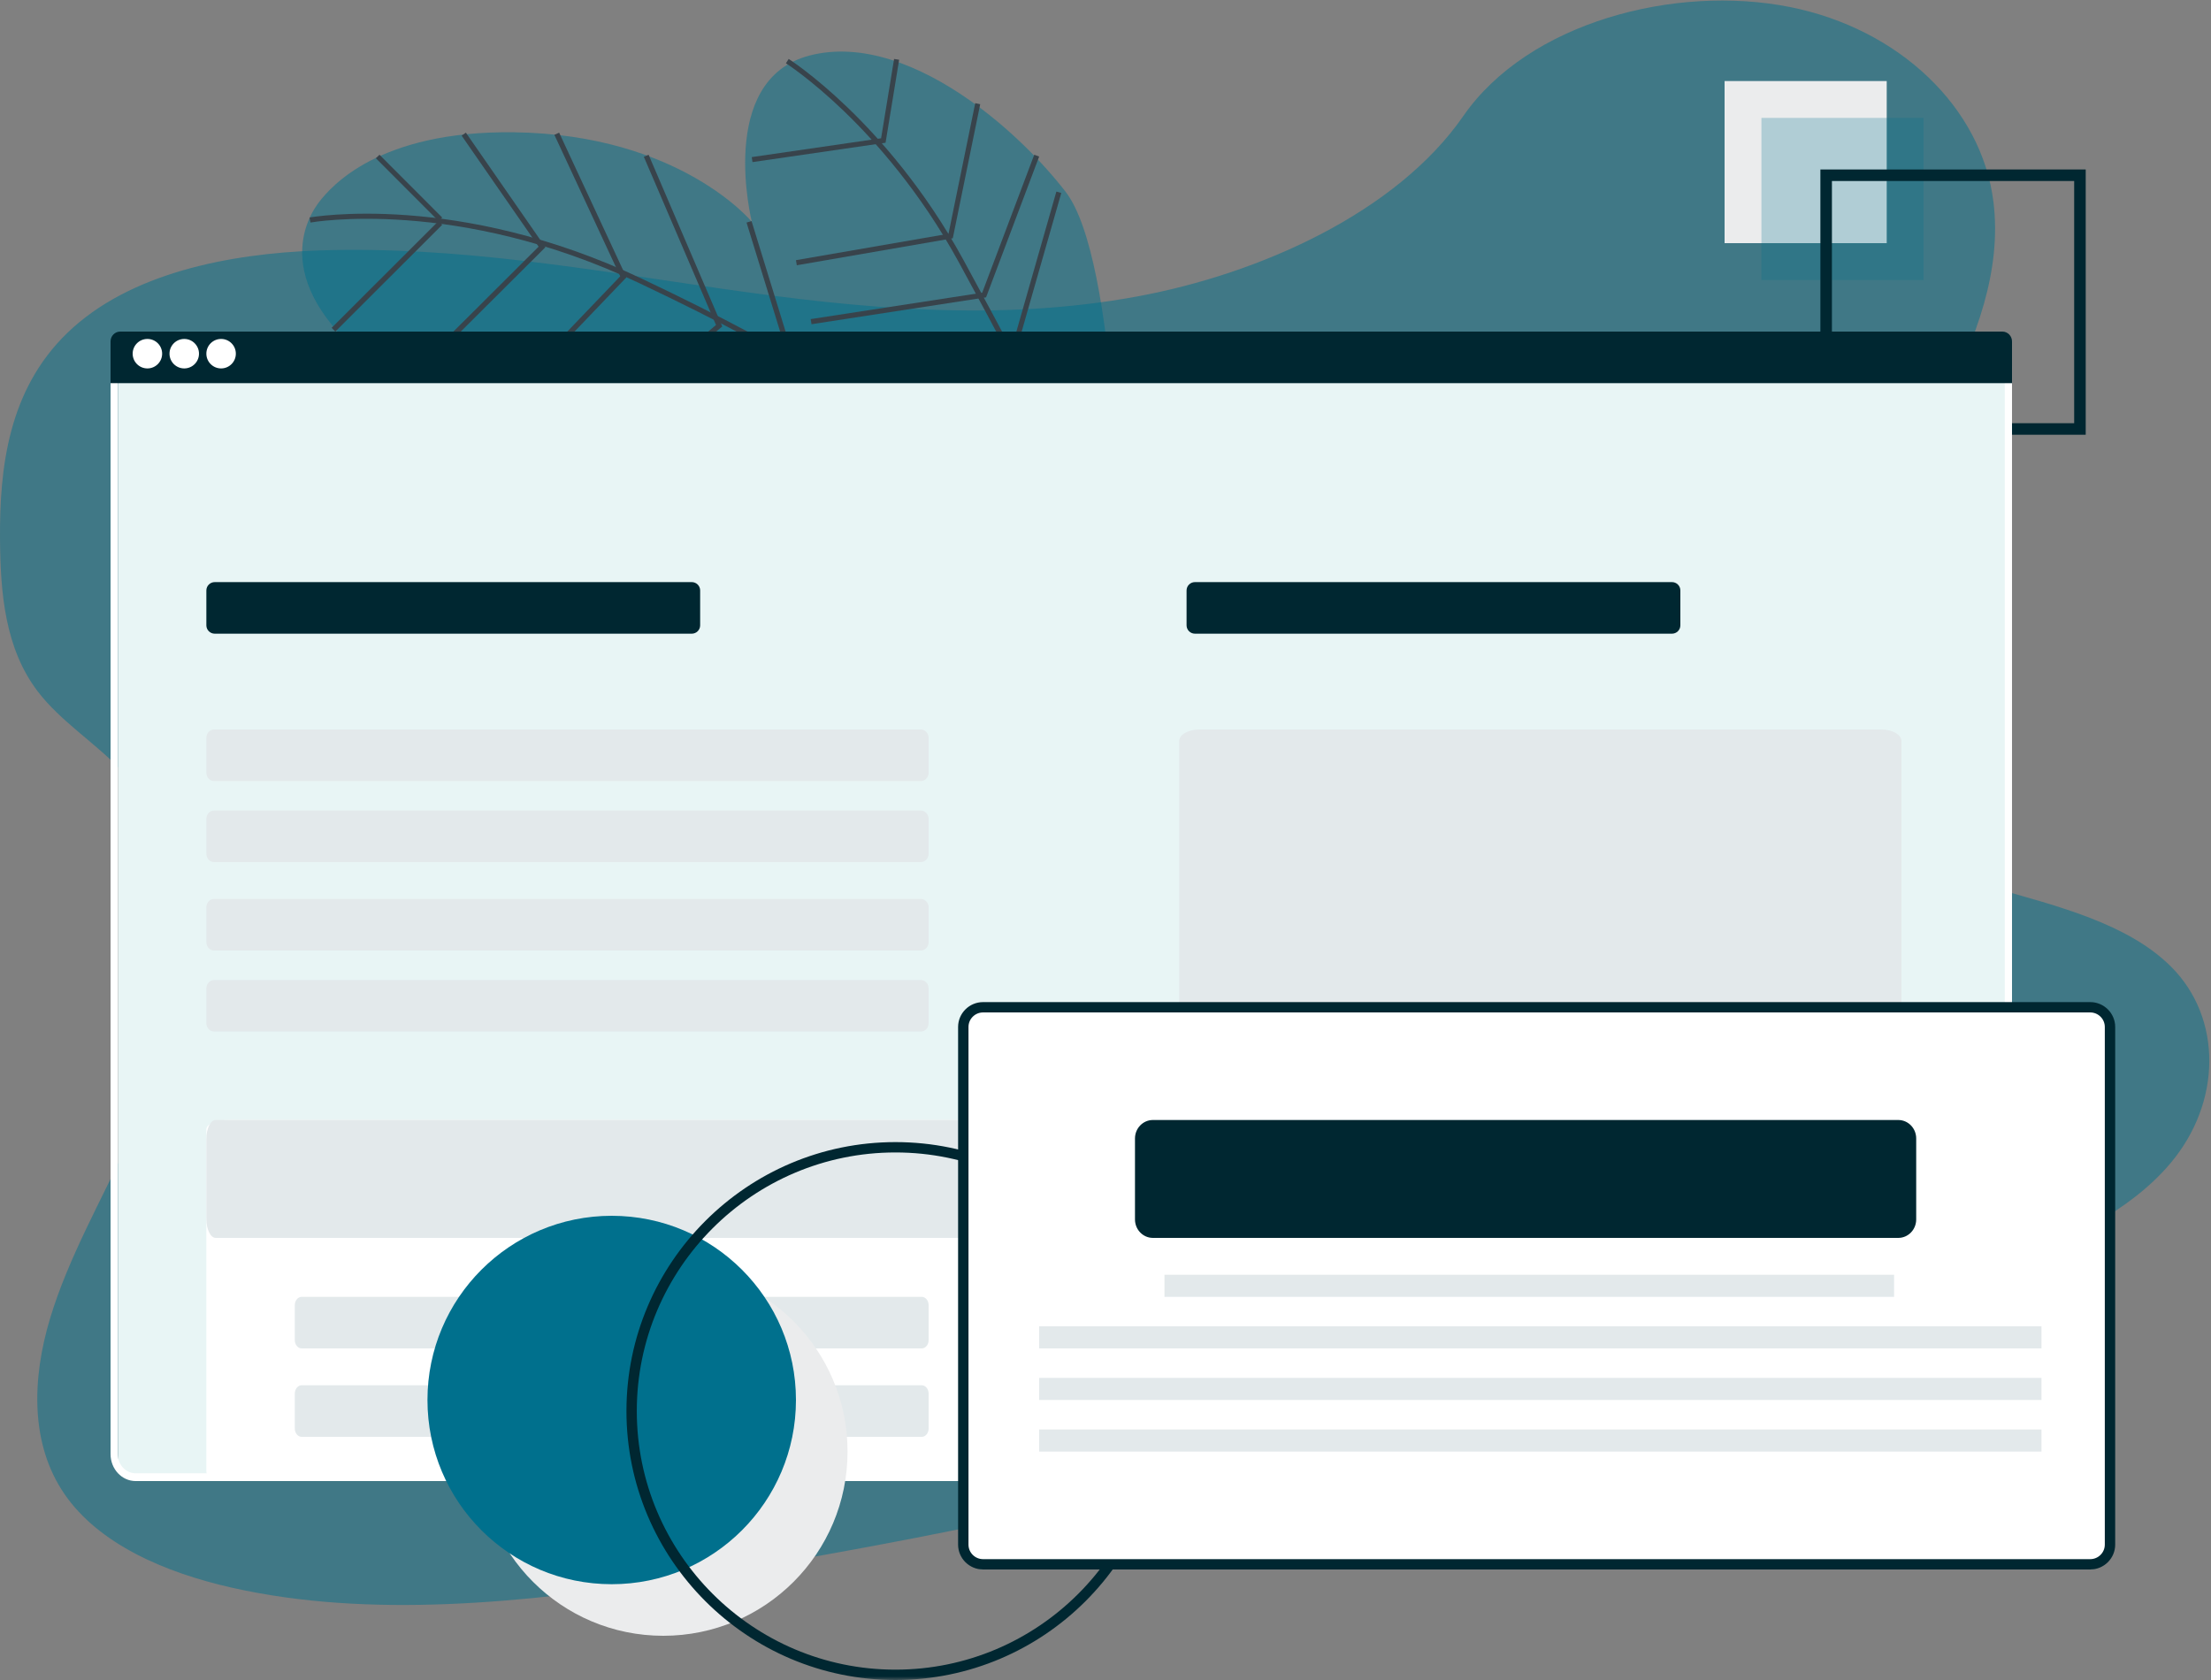 <svg xmlns="http://www.w3.org/2000/svg" xmlns:xlink="http://www.w3.org/1999/xlink" viewBox="0 0 300 228">
        <rect x="0" y="0" width="300" height="228" fill="#808080" stroke="none"/>
        <defs>
                <path id="prefix__a" d="M0 0H310V280H0z"/>
                <path id="prefix__c" d="M0 228L300 228 300 0 0 0z"/>
        </defs>
        <g fill="none" fill-rule="evenodd" transform="translate(-5 -26)">
                <mask id="prefix__b" fill="#fff">
                        <use xlink:href="#prefix__a"/>
                </mask>
                <g mask="url(#prefix__b)">
                        <g transform="translate(5 26)">
                                <path fill="#00708D" d="M154.29 40.236c-18.845 3.478-37.72 1.606-55.89-.987-18.171-2.593-36.3-5.904-55.185-5.256-12.142.42-25.648 3.06-34.05 11.16C1.083 52.947-.073 63.603.003 73.24c.058 7.247.674 14.755 5.11 20.584 3.08 4.044 7.79 6.98 11.35 10.722 12.406 13.018 8.888 33.184 1.032 50.26-3.695 8.013-8.211 15.876-10.69 24.09-2.478 8.215-2.723 17.063 1.943 23.864 4.63 6.742 13.485 10.626 22.7 12.708 18.711 4.225 39.48 2.044 59.566-.99 44.46-6.748 88.423-17.664 132.26-28.558 16.225-4.03 32.522-8.083 48.132-14.017 8.668-3.288 17.487-7.426 23.038-13.97 7.044-8.307 7.108-19.774.147-26.73-11.677-11.68-37.8-9.484-46.877-22.776-5-7.3-2.965-17.118.855-25.747 8.182-18.513 24.217-36.69 21.908-55.294-1.584-12.778-12.77-23.478-27.63-26.436-15.574-3.098-35.478 2.077-44.286 14.782-9.07 13.117-27.631 21.439-44.27 24.505" opacity=".5"/>
                                <path fill="#00708D" d="M152 75.623s-20.86 14.683-44.997 17.917C82.866 96.774 74.52 82.078 73.725 76.945c-1.846-11.92 13.528-17.88 13.528-17.88s-18.933 3.409-35.174-8.489-10.277-21.25-8.738-23.212c1.54-1.962 7.974-9.653 26.408-9.41 22.53.297 32.268 12.155 32.268 12.155S97.18 10.84 109.83 7.54c7.123-1.858 14.983 1.31 21.766 6.083 5.264 3.704 9.878 8.375 12.998 12.415 7.14 9.247 7.407 49.586 7.407 49.586" opacity=".5"/>
                                <path fill="#38434B" d="M116.548 55c-.067-.056-6.92-5.733-29.796-16.568-24.798-11.746-44.427-8.266-44.623-8.23L42 29.519c.197-.037 20.036-3.564 45.053 8.286 22.986 10.887 29.88 16.609 29.947 16.666l-.452.529z"/>
                                <path fill="#38434B" d="M59.51 30L51 21.476 51.49 21 60 29.524zM45.496 45L45 44.49 59.504 30 60 30.51z"/>
                                <path fill="#38434B" d="M54.493 53L54 52.494 73.083 33.475 62.635 18.408 63.21 18 74 33.559z"/>
                                <path fill="#38434B" d="M65.513 58L65 57.511 84.152 37.5 75.22 18.298 75.864 18 85 37.639z"/>
                                <path fill="#38434B" d="M79.453 60L79 59.464 97.15 44.106 87.359 21.277 88.004 21 98 44.307z"/>
                                <path fill="#38434B" d="M93.355 58L93 57.391 107.158 49.241 101.296 30.206 101.973 30 108 49.569zM79.18 87L78.59 86.601 88.97 71.883 78 65.606 78.362 65 90 71.659z"/>
                                <path fill="#38434B" d="M89.071 93L88.472 92.654 101.094 69.588 87 59.581 87.39 59 102 69.373zM103.606 94L103 93.654 117.122 68.331 104.348 56.52 104.818 56 118 68.19zM116.62 92L116 91.64 129.126 69.61 119.017 57.451 119.573 57 130 69.543z"/>
                                <path fill="#38434B" d="M73.322 77L73 76.38c.13-.066 13.185-6.668 32.37-8.261 20.819-1.731 40.9 5.048 45.198 6.613-1.946-3.88-10.761-21.36-20.476-39.15-5.225-9.566-11.323-16.396-15.519-20.44-4.548-4.385-7.904-6.534-7.937-6.555l.378-.587c.033.022 3.435 2.198 8.03 6.625 4.237 4.081 10.393 10.972 15.665 20.626 10.966 20.08 20.787 39.768 20.885 39.965l.406.815-.85-.337c-.224-.089-22.52-8.806-45.721-6.881C86.391 70.393 73.45 76.934 73.322 77"/>
                                <path fill="#38434B" d="M102.101 22L102 21.32 119.553 18.767 121.314 8 122 8.11 120.157 19.374zM108.116 36L108 35.308 128.699 31.726 132.324 14 133 14.143 129.279 32.337zM116.04 50L116 49.313 137.021 48.101 143.335 26 144 26.189 137.55 48.76zM144.728 63L125 61.562 125.051 60.852 144.248 62.251 149.338 48 150 48.242z"/>
                                <path fill="#38434B" d="M110.111 44L110 43.307 133.271 39.724 140.331 21 141 21.244 133.795 40.354z"/>
                                <mask id="prefix__d" fill="#fff">
                                        <use xlink:href="#prefix__c"/>
                                </mask>
                                <path fill="#EBECED" d="M234 33L256 33 256 11 234 11z" mask="url(#prefix__d)"/>
                                <path fill="#00708D" d="M239 38L261 38 261 16 239 16z" mask="url(#prefix__d)" opacity=".5"/>
                                <path fill="#002731" d="M248.565 57.435h32.87v-32.87h-32.87v32.87zM247 59h36V23h-36v36z" mask="url(#prefix__d)"/>
                                <path fill="#E8F5F5" d="M18.91 201c-1.604 0-2.91-1.406-2.91-3.133V50.133C16 48.406 17.306 47 18.91 47h251.18c1.604 0 2.91 1.406 2.91 3.133v147.734c0 1.727-1.306 3.133-2.91 3.133H18.91z" mask="url(#prefix__d)"/>
                                <path fill="#FFF" d="M269.599 46H18.4C16.523 46 15 47.639 15 49.66v147.68c0 2.021 1.523 3.66 3.401 3.66H269.6c1.878 0 3.401-1.639 3.401-3.66V49.66c0-2.021-1.523-3.66-3.401-3.66m0 1.055c1.335 0 2.42 1.168 2.42 2.605v147.68c0 1.437-1.085 2.605-2.42 2.605H18.4c-1.335 0-2.42-1.168-2.42-2.605V49.66c0-1.437 1.085-2.605 2.42-2.605H269.6" mask="url(#prefix__d)"/>
                                <path fill="#002731" d="M271.7 45H16.31c-.724 0-1.31.6-1.31 1.339V52h258v-5.65c.006-.74-.576-1.344-1.3-1.35" mask="url(#prefix__d)"/>
                                <path fill="#FFF" d="M20 46c1.105 0 2 .896 2 2s-.895 2-2 2-2-.896-2-2 .895-2 2-2M25 46c1.105 0 2 .896 2 2s-.895 2-2 2-2-.896-2-2 .895-2 2-2M30 46c1.105 0 2 .896 2 2s-.895 2-2 2-2-.896-2-2 .895-2 2-2M30.98 152h225.04c1.646 0 2.98.57 2.98 1.271v46.458c0 .702-1.334 1.271-2.98 1.271H30.98c-1.646 0-2.98-.57-2.98-1.271V153.27c0-.702 1.334-1.271 2.98-1.271" mask="url(#prefix__d)"/>
                                <path fill="#002731" d="M29.138 79h64.724c.628 0 1.138.507 1.138 1.133v4.734c0 .626-.51 1.133-1.138 1.133H29.138C28.51 86 28 85.493 28 84.867v-4.734c0-.626.51-1.133 1.138-1.133M162.138 79h64.724c.628 0 1.138.507 1.138 1.133v4.734c0 .626-.51 1.133-1.138 1.133h-64.724c-.628 0-1.138-.507-1.138-1.133v-4.734c0-.626.51-1.133 1.138-1.133" mask="url(#prefix__d)"/>
                                <path fill="#E3E9EB" d="M40.936 176h84.128c.517 0 .936.507.936 1.133v4.734c0 .626-.419 1.133-.936 1.133H40.936c-.517 0-.936-.507-.936-1.133v-4.734c0-.626.419-1.133.936-1.133" mask="url(#prefix__d)"/>
                                <path fill="#A4F9FF" d="M161.957 176h86.086c.529 0 .957.507.957 1.133v4.734c0 .626-.428 1.133-.957 1.133h-86.086c-.528 0-.957-.507-.957-1.133v-4.734c0-.626.429-1.133.957-1.133" mask="url(#prefix__d)"/>
                                <path fill="#E3E9EB" d="M40.936 188h84.128c.517 0 .936.507.936 1.133v4.734c0 .626-.419 1.133-.936 1.133H40.936c-.517 0-.936-.507-.936-1.133v-4.734c0-.626.419-1.133.936-1.133" mask="url(#prefix__d)"/>
                                <path fill="#A4F9FF" d="M161.957 188h86.086c.529 0 .957.507.957 1.133v4.734c0 .626-.428 1.133-.957 1.133h-86.086c-.528 0-.957-.507-.957-1.133v-4.734c0-.626.429-1.133.957-1.133" mask="url(#prefix__d)"/>
                                <path fill="#E3E9EB" d="M29.261 152H257.74c.696 0 1.261 1.16 1.261 2.59v10.82c0 1.43-.565 2.59-1.261 2.59H29.261c-.696 0-1.261-1.16-1.261-2.59v-10.82c0-1.43.565-2.59 1.261-2.59M29.066 99h95.868c.589 0 1.066.507 1.066 1.133v4.734c0 .626-.477 1.133-1.066 1.133H29.066c-.589 0-1.066-.507-1.066-1.133v-4.734c0-.626.477-1.133 1.066-1.133M29.066 110h95.868c.589 0 1.066.507 1.066 1.133v4.734c0 .626-.477 1.133-1.066 1.133H29.066c-.589 0-1.066-.507-1.066-1.133v-4.734c0-.626.477-1.133 1.066-1.133M29.066 122h95.868c.589 0 1.066.507 1.066 1.133v4.734c0 .626-.477 1.133-1.066 1.133H29.066c-.589 0-1.066-.507-1.066-1.133v-4.734c0-.626.477-1.133 1.066-1.133M29.066 133h95.868c.589 0 1.066.507 1.066 1.133v4.734c0 .626-.477 1.133-1.066 1.133H29.066c-.589 0-1.066-.507-1.066-1.133v-4.734c0-.626.477-1.133 1.066-1.133M162.758 99h92.484c1.523 0 2.758.704 2.758 1.573v37.854c0 .869-1.235 1.573-2.758 1.573h-92.484c-1.523 0-2.758-.704-2.758-1.573v-37.854c0-.869 1.235-1.573 2.758-1.573" mask="url(#prefix__d)"/>
                                <path fill="#E6E8EC" d="M260 159.933c.037 0 .067.03.067.067 0 .037-.03.067-.067.067-.037 0-.067-.03-.067-.067 0-.037.03-.067.067-.067" mask="url(#prefix__d)"/>
                                <path fill="#EBECED" d="M90 172c13.807 0 25 11.193 25 25s-11.193 25-25 25-25-11.193-25-25 11.193-25 25-25" mask="url(#prefix__d)"/>
                                <path fill="#00708D" d="M83 165c13.807 0 25 11.193 25 25s-11.193 25-25 25-25-11.193-25-25 11.193-25 25-25" mask="url(#prefix__d)"/>
                                <path fill="#002731" d="M121.5 156.404c-19.352 0-35.096 15.744-35.096 35.096 0 19.352 15.744 35.096 35.096 35.096 19.352 0 35.096-15.744 35.096-35.096 0-19.352-15.744-35.096-35.096-35.096m0 71.596c-20.126 0-36.5-16.374-36.5-36.5s16.374-36.5 36.5-36.5 36.5 16.374 36.5 36.5-16.374 36.5-36.5 36.5" mask="url(#prefix__d)"/>
                                <path fill="#FFF" d="M133.675 137h149.65c1.478 0 2.675 1.203 2.675 2.687v70.626c0 1.484-1.197 2.687-2.674 2.687H133.675c-1.477 0-2.675-1.203-2.675-2.687v-70.626c0-1.484 1.198-2.687 2.675-2.687" mask="url(#prefix__d)"/>
                                <path fill="#002731" d="M133.389 137.402c-1.092 0-1.98.884-1.98 1.972v70.252c0 1.087.888 1.972 1.98 1.972h150.222c1.092 0 1.98-.885 1.98-1.972v-70.252c0-1.088-.888-1.972-1.98-1.972H133.389zM283.611 213H133.389c-1.869 0-3.389-1.513-3.389-3.374v-70.252c0-1.86 1.52-3.374 3.389-3.374h150.222c1.869 0 3.389 1.513 3.389 3.374v70.252c0 1.86-1.52 3.374-3.389 3.374z" mask="url(#prefix__d)"/>
                                <path fill="#002731" d="M156.432 152h101.136c1.343 0 2.432 1.121 2.432 2.505v10.99c0 1.383-1.089 2.505-2.432 2.505H156.432c-1.343 0-2.432-1.122-2.432-2.505v-10.99c0-1.384 1.089-2.505 2.432-2.505" mask="url(#prefix__d)"/>
                                <path fill="#E3E9EB" d="M158 176L257 176 257 173 158 173zM141 183L277 183 277 180 141 180zM141 190L277 190 277 187 141 187zM141 197L277 197 277 194 141 194z" mask="url(#prefix__d)"/>
                        </g>
                </g>
        </g>
</svg>
